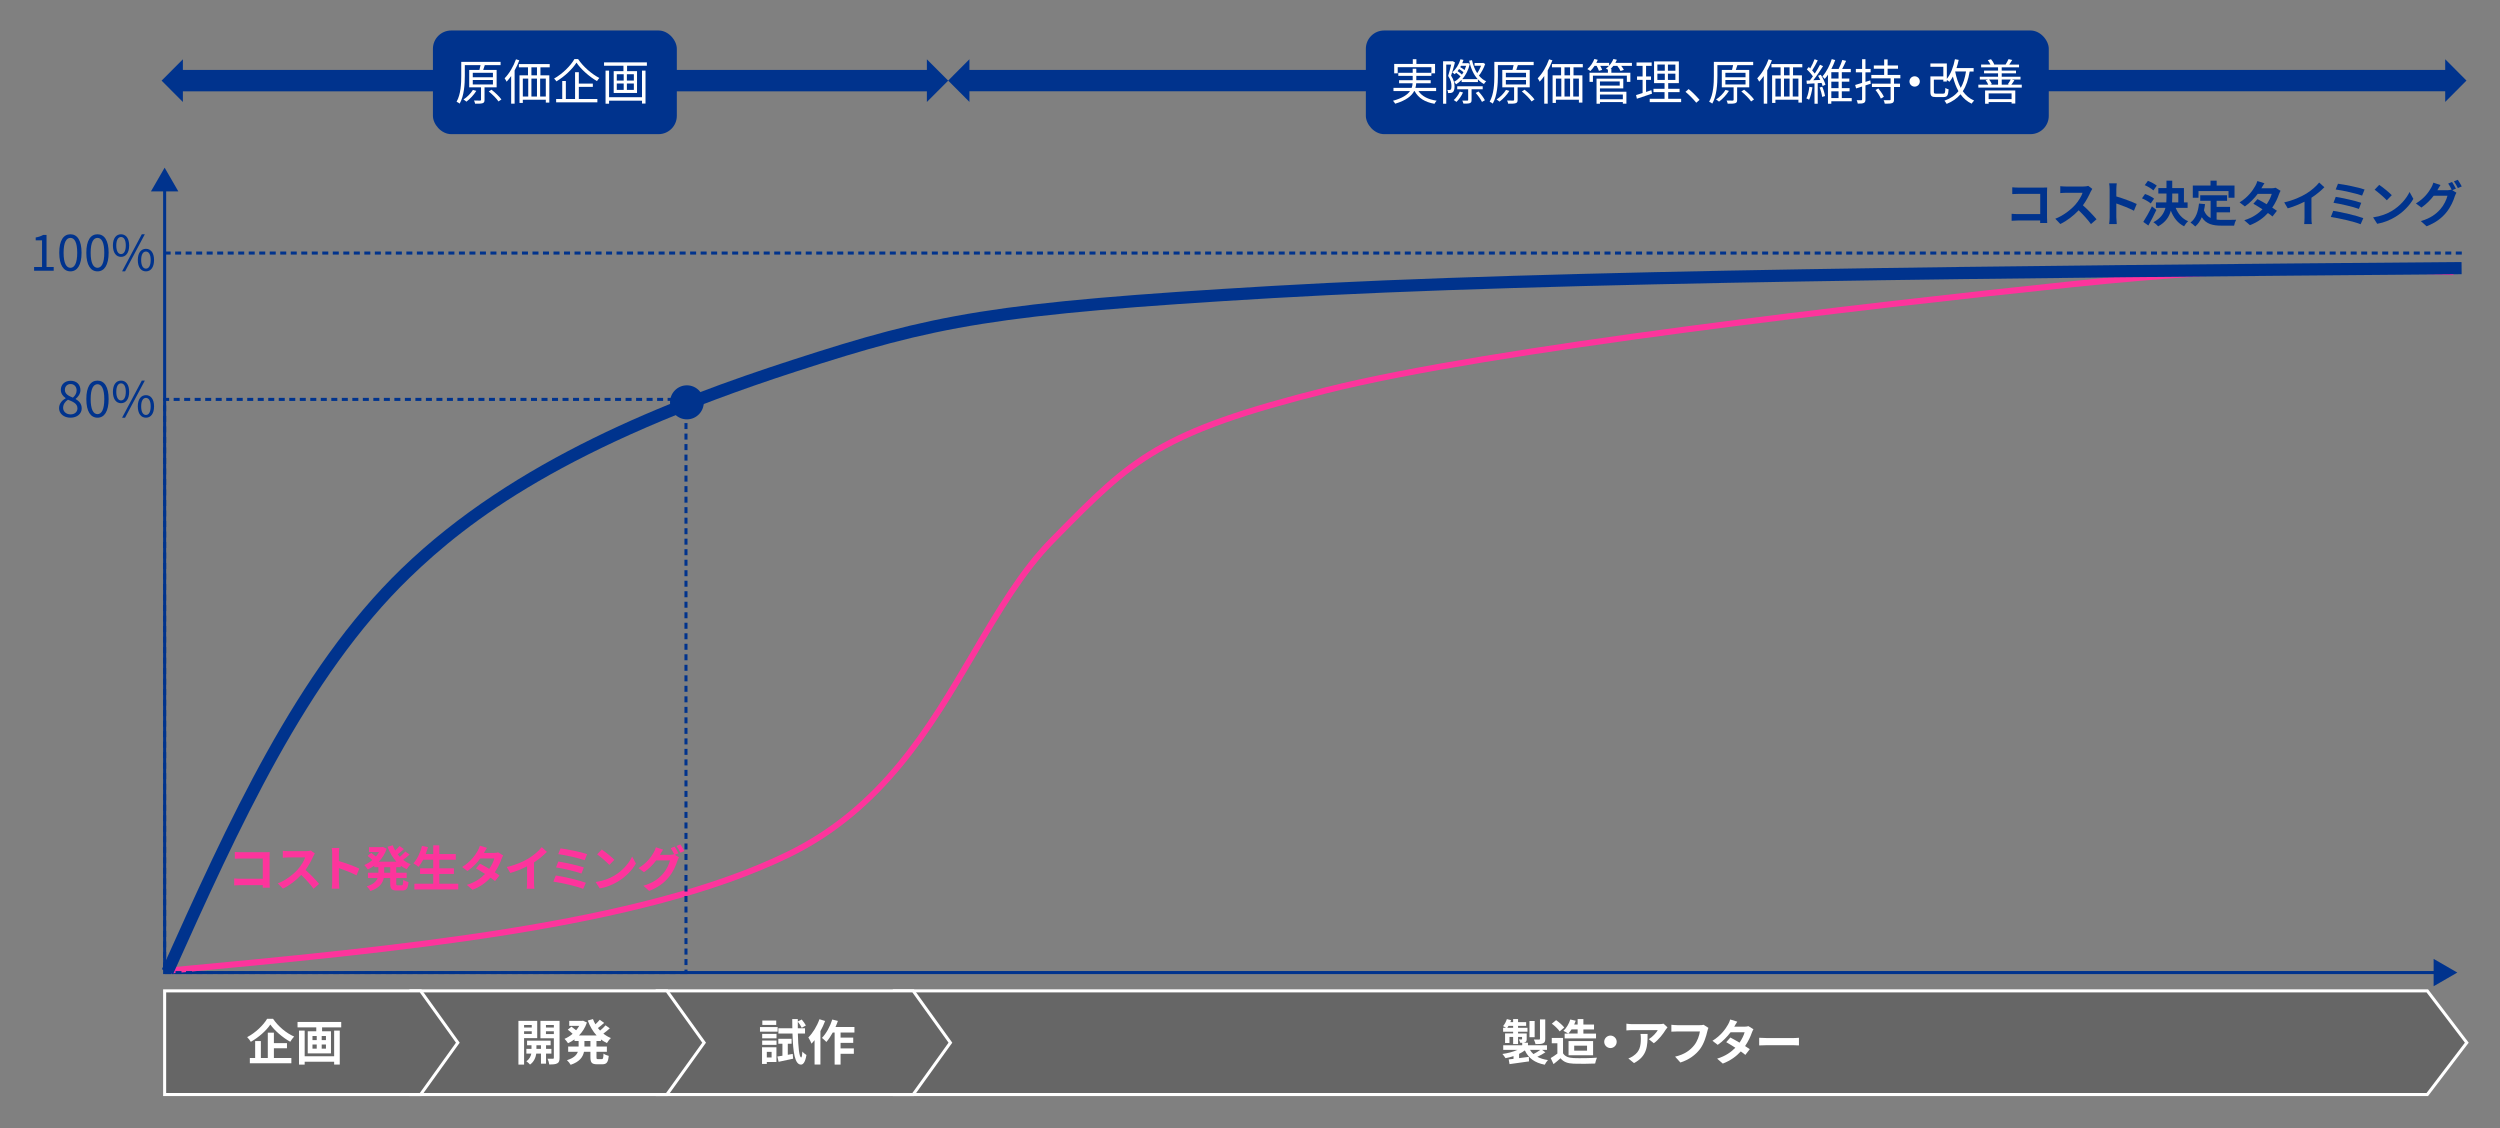 <?xml version="1.0" encoding="UTF-8"?>
<svg id="_レイヤー_1" data-name="レイヤー_1" xmlns="http://www.w3.org/2000/svg" viewBox="0 0 820 370">
  <rect x="0" y="0" width="820" height="370" fill="#808080" stroke="none"/>
  <g>
    <polygon points="799.542 319.5 53.5 319.5 53.5 61.458 54.5 61.458 54.5 318.5 799.542 318.5 799.542 319.5" style="fill: #00338d;"/>
    <polygon points="49.512 62.771 54 55 58.487 62.771 49.512 62.771" style="fill: #00338d;"/>
    <polygon points="798.229 323.488 806 319 798.229 314.513 798.229 323.488" style="fill: #00338d;"/>
  </g>
  <g>
    <g>
      <polygon points="293.343 325 796.156 325 809.107 342 796.156 359 293.343 359 293.343 325" style="fill: #666; fill-rule: evenodd;"/>
      <path d="M796.404,359.5h-503.562v-35h503.562l13.332,17.5-13.332,17.5ZM293.843,358.5h502.065l12.57-16.5-12.57-16.5h-502.065v33Z" style="fill: #fff;"/>
    </g>
    <g>
      <polygon points="215.562 325 299.519 325 311.732 342 299.519 359 215.562 359 215.562 325" style="fill: #666; fill-rule: evenodd;"/>
      <path d="M299.775,359.5h-84.713v-35h84.713l12.573,17.5-12.573,17.5ZM216.062,358.5h83.2l11.854-16.5-11.854-16.5h-83.2v33Z" style="fill: #fff;"/>
    </g>
    <g>
      <polygon points="134.781 325 218.738 325 230.951 342 218.738 359 134.781 359 134.781 325" style="fill: #666; fill-rule: evenodd;"/>
      <path d="M218.994,359.5h-84.713v-35h84.713l12.572,17.5-12.572,17.5ZM135.281,358.5h83.201l11.854-16.5-11.854-16.5h-83.201v33Z" style="fill: #fff;"/>
    </g>
    <g>
      <polygon points="54 325 137.957 325 150.17 342 137.957 359 54 359 54 325" style="fill: #666; fill-rule: evenodd;"/>
      <path d="M138.213,359.5H53.5v-35h84.713l12.572,17.5-12.572,17.5ZM54.5,358.5h83.201l11.854-16.5-11.854-16.5H54.5v33Z" style="fill: #fff;"/>
    </g>
  </g>
  <path d="M219.763,131.969c0-3.084,2.48-5.584,5.54-5.584s5.54,2.5,5.54,5.584-2.48,5.584-5.54,5.584-5.54-2.5-5.54-5.584" style="fill: #00338d; fill-rule: evenodd;"/>
  <path d="M55.015,319.403l-.187-1.991c76.202-7.147,154.999-14.538,203.207-37.988,30.645-14.906,45.845-40.751,60.545-65.745,8.187-13.92,15.919-27.067,25.854-37.146l1.083-1.099c25.454-25.831,34.029-34.533,89.341-48.415,54.416-13.658,176.894-27.682,245.058-34.826,61.679-6.462,93.813-5.181,124.891-3.944l-.07,1.999c-31.016-1.235-63.077-2.512-124.612,3.935-68.112,7.139-190.483,21.149-244.779,34.776-54.769,13.746-63.244,22.347-88.404,47.879l-1.083,1.1c-9.76,9.902-17.432,22.946-25.554,36.756-14.158,24.073-30.206,51.358-61.394,66.529-48.535,23.609-127.516,31.017-203.896,38.18Z" style="fill: #fd349c;"/>
  <path d="M56.747,319.556l-3.648-1.64c21.652-48.173,44.042-97.987,78.569-131.38,37.099-35.88,87.978-55.436,128.158-68.464,46.687-15.138,65.384-18.895,157.431-24.286,91.219-5.343,243.176-6.617,390.13-7.849l.033,4c-146.904,1.231-298.81,2.505-389.929,7.842-91.578,5.364-110.146,9.09-156.431,24.098-75.711,24.549-107.433,48.987-126.61,67.534-33.976,32.859-56.205,82.316-77.702,130.146Z" style="fill: #00338d;"/>
  <polygon points="53 26.449 59.985 19.449 59.985 22.949 304.015 22.949 304.015 19.449 311 26.449 304.015 33.449 304.015 29.95 59.985 29.95 59.985 33.449 53 26.449" style="fill: #00338d; fill-rule: evenodd;"/>
  <polygon points="311 26.43 317.973 19.429 317.973 22.93 802.027 22.93 802.027 19.429 809 26.43 802.027 33.429 802.027 29.929 317.973 29.929 317.973 33.429 311 26.43" style="fill: #00338d; fill-rule: evenodd;"/>
  <rect x="142" y="10" width="80" height="34" rx="6" ry="6" style="fill: #00338d;"/>
  <rect x="448" y="10" width="224" height="34" rx="6" ry="6" style="fill: #00338d;"/>
  <g>
    <path d="M11.18,87.583h2.609v-8.756h-2.081v-.928c1.04-.192,1.792-.464,2.433-.833h1.121v10.517h2.353v1.216h-6.435v-1.216Z" style="fill: #00338d;"/>
    <path d="M19.436,82.893c0-4.082,1.425-6.051,3.666-6.051,2.225,0,3.649,1.985,3.649,6.051,0,4.082-1.424,6.114-3.649,6.114-2.241,0-3.666-2.033-3.666-6.114ZM25.326,82.893c0-3.425-.896-4.866-2.225-4.866-1.344,0-2.241,1.441-2.241,4.866,0,3.457.896,4.946,2.241,4.946,1.329,0,2.225-1.489,2.225-4.946Z" style="fill: #00338d;"/>
    <path d="M28.315,82.893c0-4.082,1.425-6.051,3.666-6.051,2.225,0,3.649,1.985,3.649,6.051,0,4.082-1.424,6.114-3.649,6.114-2.241,0-3.666-2.033-3.666-6.114ZM34.206,82.893c0-3.425-.896-4.866-2.225-4.866-1.344,0-2.241,1.441-2.241,4.866,0,3.457.896,4.946,2.241,4.946,1.329,0,2.225-1.489,2.225-4.946Z" style="fill: #00338d;"/>
    <path d="M37.035,80.524c0-2.353,1.057-3.682,2.657-3.682,1.617,0,2.673,1.329,2.673,3.682,0,2.369-1.057,3.729-2.673,3.729-1.601,0-2.657-1.36-2.657-3.729ZM41.261,80.524c0-1.873-.641-2.785-1.569-2.785-.912,0-1.553.913-1.553,2.785s.641,2.817,1.553,2.817c.928,0,1.569-.945,1.569-2.817ZM46.511,76.842h.992l-6.482,12.165h-.977l6.467-12.165ZM45.199,85.294c0-2.353,1.072-3.682,2.673-3.682,1.601,0,2.657,1.329,2.657,3.682,0,2.369-1.056,3.713-2.657,3.713-1.601,0-2.673-1.344-2.673-3.713ZM49.424,85.294c0-1.873-.64-2.785-1.553-2.785-.928,0-1.568.912-1.568,2.785,0,1.873.64,2.817,1.568,2.817.913,0,1.553-.944,1.553-2.817Z" style="fill: #00338d;"/>
  </g>
  <g>
    <path d="M19.372,133.886c0-1.569,1.088-2.657,2.161-3.233v-.08c-.865-.592-1.585-1.473-1.585-2.705,0-1.792,1.376-2.977,3.217-2.977,2.001,0,3.217,1.28,3.217,3.089,0,1.232-.864,2.289-1.568,2.833v.08c1.024.592,1.985,1.473,1.985,3.073,0,1.712-1.473,3.041-3.682,3.041-2.161,0-3.746-1.312-3.746-3.121ZM25.406,133.934c0-1.568-1.441-2.161-3.105-2.833-.944.608-1.601,1.537-1.601,2.657,0,1.249,1.041,2.161,2.449,2.161,1.344,0,2.257-.816,2.257-1.985ZM25.134,128.06c0-1.152-.736-2.097-2-2.097-1.073,0-1.857.769-1.857,1.905,0,1.409,1.265,2.017,2.641,2.561.8-.704,1.216-1.504,1.216-2.369Z" style="fill: #00338d;"/>
    <path d="M28.315,130.893c0-4.082,1.425-6.051,3.666-6.051,2.225,0,3.649,1.985,3.649,6.051,0,4.082-1.424,6.114-3.649,6.114-2.241,0-3.666-2.033-3.666-6.114ZM34.206,130.893c0-3.425-.896-4.866-2.225-4.866-1.344,0-2.241,1.441-2.241,4.866,0,3.457.896,4.946,2.241,4.946,1.329,0,2.225-1.489,2.225-4.946Z" style="fill: #00338d;"/>
    <path d="M37.035,128.524c0-2.353,1.057-3.682,2.657-3.682,1.617,0,2.673,1.329,2.673,3.682,0,2.369-1.057,3.729-2.673,3.729-1.601,0-2.657-1.36-2.657-3.729ZM41.261,128.524c0-1.873-.641-2.785-1.569-2.785-.912,0-1.553.913-1.553,2.785s.641,2.817,1.553,2.817c.928,0,1.569-.945,1.569-2.817ZM46.511,124.842h.992l-6.482,12.165h-.977l6.467-12.165ZM45.199,133.294c0-2.353,1.072-3.682,2.673-3.682,1.601,0,2.657,1.329,2.657,3.682,0,2.369-1.056,3.713-2.657,3.713-1.601,0-2.673-1.344-2.673-3.713ZM49.424,133.294c0-1.873-.64-2.785-1.553-2.785-.928,0-1.568.912-1.568,2.785,0,1.873.64,2.817,1.568,2.817.913,0,1.553-.944,1.553-2.817Z" style="fill: #00338d;"/>
  </g>
  <path d="M225.5,319.5h-2.47v-1h1.47v-.475h1v1.475ZM221.553,319.5h-1.97v-1h1.97v1ZM218.105,319.5h-1.97v-1h1.97v1ZM214.658,319.5h-1.97v-1h1.97v1ZM211.211,319.5h-1.97v-1h1.97v1ZM207.764,319.5h-1.97v-1h1.97v1ZM204.316,319.5h-1.97v-1h1.97v1ZM200.869,319.5h-1.97v-1h1.97v1ZM197.422,319.5h-1.97v-1h1.97v1ZM193.975,319.5h-1.97v-1h1.97v1ZM190.528,319.5h-1.97v-1h1.97v1ZM187.081,319.5h-1.97v-1h1.97v1ZM183.633,319.5h-1.97v-1h1.97v1ZM180.186,319.5h-1.97v-1h1.97v1ZM176.739,319.5h-1.97v-1h1.97v1ZM173.292,319.5h-1.97v-1h1.97v1ZM169.844,319.5h-1.97v-1h1.97v1ZM166.397,319.5h-1.97v-1h1.97v1ZM162.95,319.5h-1.97v-1h1.97v1ZM159.502,319.5h-1.97v-1h1.97v1ZM156.055,319.5h-1.97v-1h1.97v1ZM152.608,319.5h-1.97v-1h1.97v1ZM149.161,319.5h-1.97v-1h1.97v1ZM145.713,319.5h-1.97v-1h1.97v1ZM142.267,319.5h-1.97v-1h1.97v1ZM138.819,319.5h-1.97v-1h1.97v1ZM135.372,319.5h-1.97v-1h1.97v1ZM131.925,319.5h-1.97v-1h1.97v1ZM128.478,319.5h-1.97v-1h1.97v1ZM125.03,319.5h-1.97v-1h1.97v1ZM121.583,319.5h-1.97v-1h1.97v1ZM118.136,319.5h-1.97v-1h1.97v1ZM114.688,319.5h-1.97v-1h1.97v1ZM111.241,319.5h-1.97v-1h1.97v1ZM107.794,319.5h-1.97v-1h1.97v1ZM104.347,319.5h-1.97v-1h1.97v1ZM100.899,319.5h-1.97v-1h1.97v1ZM97.452,319.5h-1.97v-1h1.97v1ZM94.005,319.5h-1.97v-1h1.97v1ZM90.558,319.5h-1.97v-1h1.97v1ZM87.111,319.5h-1.97v-1h1.97v1ZM83.664,319.5h-1.97v-1h1.97v1ZM80.216,319.5h-1.97v-1h1.97v1ZM76.769,319.5h-1.97v-1h1.97v1ZM73.322,319.5h-1.97v-1h1.97v1ZM69.875,319.5h-1.97v-1h1.97v1ZM66.427,319.5h-1.97v-1h1.97v1ZM62.98,319.5h-1.97v-1h1.97v1ZM59.533,319.5h-1.97v-1h1.97v1ZM56.085,319.5h-1.97v-1h1.97v1ZM54.5,317.638h-1v-1.97h1v1.97ZM225.5,316.547h-1v-1.97h1v1.97ZM54.5,314.191h-1v-1.97h1v1.97ZM225.5,313.1h-1v-1.97h1v1.97ZM54.5,310.744h-1v-1.97h1v1.97ZM225.5,309.653h-1v-1.97h1v1.97ZM54.5,307.296h-1v-1.97h1v1.97ZM225.5,306.206h-1v-1.97h1v1.97ZM54.5,303.849h-1v-1.97h1v1.97ZM225.5,302.758h-1v-1.97h1v1.97ZM54.5,300.402h-1v-1.97h1v1.97ZM225.5,299.312h-1v-1.97h1v1.97ZM54.5,296.955h-1v-1.97h1v1.97ZM225.5,295.864h-1v-1.97h1v1.97ZM54.5,293.508h-1v-1.97h1v1.97ZM225.5,292.417h-1v-1.97h1v1.97ZM54.5,290.061h-1v-1.97h1v1.97ZM225.5,288.97h-1v-1.97h1v1.97ZM54.5,286.613h-1v-1.97h1v1.97ZM225.5,285.522h-1v-1.97h1v1.97ZM54.5,283.166h-1v-1.97h1v1.97ZM225.5,282.075h-1v-1.97h1v1.97ZM54.5,279.719h-1v-1.97h1v1.97ZM225.5,278.628h-1v-1.97h1v1.97ZM54.5,276.271h-1v-1.97h1v1.97ZM225.5,275.181h-1v-1.97h1v1.97ZM54.5,272.824h-1v-1.97h1v1.97ZM225.5,271.733h-1v-1.97h1v1.97ZM54.5,269.377h-1v-1.97h1v1.97ZM225.5,268.286h-1v-1.97h1v1.97ZM54.5,265.93h-1v-1.97h1v1.97ZM225.5,264.839h-1v-1.97h1v1.97ZM54.5,262.482h-1v-1.97h1v1.97ZM225.5,261.392h-1v-1.97h1v1.97ZM54.5,259.035h-1v-1.97h1v1.97ZM225.5,257.944h-1v-1.97h1v1.97ZM54.5,255.588h-1v-1.97h1v1.97ZM225.5,254.497h-1v-1.97h1v1.97ZM54.5,252.141h-1v-1.97h1v1.97ZM225.5,251.05h-1v-1.97h1v1.97ZM54.5,248.693h-1v-1.97h1v1.97ZM225.5,247.603h-1v-1.97h1v1.97ZM54.5,245.246h-1v-1.97h1v1.97ZM225.5,244.156h-1v-1.97h1v1.97ZM54.5,241.799h-1v-1.97h1v1.97ZM225.5,240.708h-1v-1.97h1v1.97ZM54.5,238.352h-1v-1.97h1v1.97ZM225.5,237.261h-1v-1.97h1v1.97ZM54.5,234.905h-1v-1.97h1v1.97ZM225.5,233.814h-1v-1.97h1v1.97ZM54.5,231.458h-1v-1.97h1v1.97ZM225.5,230.367h-1v-1.97h1v1.97ZM54.5,228.01h-1v-1.97h1v1.97ZM225.5,226.919h-1v-1.97h1v1.97ZM54.5,224.563h-1v-1.97h1v1.97ZM225.5,223.472h-1v-1.97h1v1.97ZM54.5,221.116h-1v-1.97h1v1.97ZM225.5,220.025h-1v-1.97h1v1.97ZM54.5,217.668h-1v-1.97h1v1.97ZM225.5,216.578h-1v-1.97h1v1.97ZM54.5,214.221h-1v-1.97h1v1.97ZM225.5,213.13h-1v-1.97h1v1.97ZM54.5,210.774h-1v-1.97h1v1.97ZM225.5,209.683h-1v-1.97h1v1.97ZM54.5,207.327h-1v-1.97h1v1.97ZM225.5,206.236h-1v-1.97h1v1.97ZM54.5,203.879h-1v-1.97h1v1.97ZM225.5,202.789h-1v-1.97h1v1.97ZM54.5,200.432h-1v-1.97h1v1.97ZM225.5,199.341h-1v-1.97h1v1.97ZM54.5,196.985h-1v-1.97h1v1.97ZM225.5,195.894h-1v-1.97h1v1.97ZM54.5,193.538h-1v-1.97h1v1.97ZM225.5,192.447h-1v-1.97h1v1.97ZM54.5,190.091h-1v-1.97h1v1.97ZM225.5,189h-1v-1.97h1v1.97ZM54.5,186.644h-1v-1.97h1v1.97ZM225.5,185.553h-1v-1.97h1v1.97ZM54.5,183.196h-1v-1.97h1v1.97ZM225.5,182.105h-1v-1.97h1v1.97ZM54.5,179.749h-1v-1.97h1v1.97ZM225.5,178.658h-1v-1.97h1v1.97ZM54.5,176.302h-1v-1.97h1v1.97ZM225.5,175.211h-1v-1.97h1v1.97ZM54.5,172.854h-1v-1.97h1v1.97ZM225.5,171.764h-1v-1.97h1v1.97ZM54.5,169.407h-1v-1.97h1v1.97ZM225.5,168.316h-1v-1.97h1v1.97ZM54.5,165.96h-1v-1.97h1v1.97ZM225.5,164.869h-1v-1.97h1v1.97ZM54.5,162.513h-1v-1.97h1v1.97ZM225.5,161.422h-1v-1.97h1v1.97ZM54.5,159.065h-1v-1.97h1v1.97ZM225.5,157.975h-1v-1.97h1v1.97ZM54.5,155.618h-1v-1.97h1v1.97ZM225.5,154.527h-1v-1.97h1v1.97ZM54.5,152.171h-1v-1.97h1v1.97ZM225.5,151.08h-1v-1.97h1v1.97ZM54.5,148.724h-1v-1.97h1v1.97ZM225.5,147.633h-1v-1.97h1v1.97ZM54.5,145.276h-1v-1.97h1v1.97ZM225.5,144.186h-1v-1.97h1v1.97ZM54.5,141.829h-1v-1.97h1v1.97ZM225.5,140.738h-1v-1.97h1v1.97ZM54.5,138.382h-1v-1.97h1v1.97ZM225.5,137.291h-1v-1.97h1v1.97ZM54.5,134.935h-1v-1.97h1v1.97ZM225.5,133.844h-1v-1.97h1v1.97ZM224.397,131.5h-1.97v-1h1.97v1ZM220.95,131.5h-1.97v-1h1.97v1ZM217.502,131.5h-1.97v-1h1.97v1ZM214.055,131.5h-1.97v-1h1.97v1ZM210.608,131.5h-1.97v-1h1.97v1ZM207.161,131.5h-1.97v-1h1.97v1ZM203.713,131.5h-1.97v-1h1.97v1ZM200.266,131.5h-1.97v-1h1.97v1ZM196.819,131.5h-1.97v-1h1.97v1ZM193.372,131.5h-1.97v-1h1.97v1ZM189.924,131.5h-1.97v-1h1.97v1ZM186.477,131.5h-1.97v-1h1.97v1ZM183.03,131.5h-1.97v-1h1.97v1ZM179.583,131.5h-1.97v-1h1.97v1ZM176.135,131.5h-1.97v-1h1.97v1ZM172.688,131.5h-1.97v-1h1.97v1ZM169.241,131.5h-1.97v-1h1.97v1ZM165.794,131.5h-1.97v-1h1.97v1ZM162.347,131.5h-1.97v-1h1.97v1ZM158.899,131.5h-1.97v-1h1.97v1ZM155.452,131.5h-1.97v-1h1.97v1ZM152.005,131.5h-1.97v-1h1.97v1ZM148.558,131.5h-1.97v-1h1.97v1ZM145.11,131.5h-1.97v-1h1.97v1ZM141.663,131.5h-1.97v-1h1.97v1ZM138.216,131.5h-1.97v-1h1.97v1ZM134.769,131.5h-1.97v-1h1.97v1ZM131.321,131.5h-1.97v-1h1.97v1ZM127.874,131.5h-1.97v-1h1.97v1ZM124.427,131.5h-1.97v-1h1.97v1ZM120.979,131.5h-1.97v-1h1.97v1ZM117.533,131.5h-1.97v-1h1.97v1ZM114.085,131.5h-1.97v-1h1.97v1ZM110.638,131.5h-1.97v-1h1.97v1ZM107.191,131.5h-1.97v-1h1.97v1ZM103.744,131.5h-1.97v-1h1.97v1ZM100.296,131.5h-1.97v-1h1.97v1ZM96.849,131.5h-1.97v-1h1.97v1ZM93.402,131.5h-1.97v-1h1.97v1ZM89.955,131.5h-1.97v-1h1.97v1ZM86.507,131.5h-1.97v-1h1.97v1ZM83.06,131.5h-1.97v-1h1.97v1ZM79.613,131.5h-1.97v-1h1.97v1ZM76.166,131.5h-1.97v-1h1.97v1ZM72.718,131.5h-1.97v-1h1.97v1ZM69.271,131.5h-1.97v-1h1.97v1ZM65.824,131.5h-1.97v-1h1.97v1ZM62.377,131.5h-1.97v-1h1.97v1ZM58.93,131.5h-1.97v-1h1.97v1ZM55.482,131.5l-1.982-.012v-.988h1.982v1Z" style="fill: #00338d;"/>
  <path d="M807.465,83.5h-1.97v-1h1.97v1ZM804.018,83.5h-1.97v-1h1.97v1ZM800.57,83.5h-1.97v-1h1.97v1ZM797.123,83.5h-1.97v-1h1.97v1ZM793.676,83.5h-1.97v-1h1.97v1ZM790.229,83.5h-1.97v-1h1.97v1ZM786.781,83.5h-1.97v-1h1.97v1ZM783.334,83.5h-1.97v-1h1.97v1ZM779.888,83.5h-1.971v-1h1.971v1ZM776.44,83.5h-1.97v-1h1.97v1ZM772.993,83.5h-1.97v-1h1.97v1ZM769.546,83.5h-1.97v-1h1.97v1ZM766.099,83.5h-1.97v-1h1.97v1ZM762.651,83.5h-1.97v-1h1.97v1ZM759.204,83.5h-1.97v-1h1.97v1ZM755.757,83.5h-1.97v-1h1.97v1ZM752.31,83.5h-1.97v-1h1.97v1ZM748.862,83.5h-1.97v-1h1.97v1ZM745.415,83.5h-1.97v-1h1.97v1ZM741.968,83.5h-1.97v-1h1.97v1ZM738.521,83.5h-1.97v-1h1.97v1ZM735.074,83.5h-1.97v-1h1.97v1ZM731.626,83.5h-1.97v-1h1.97v1ZM728.179,83.5h-1.97v-1h1.97v1ZM724.732,83.5h-1.97v-1h1.97v1ZM721.285,83.5h-1.97v-1h1.97v1ZM717.837,83.5h-1.97v-1h1.97v1ZM714.391,83.5h-1.97v-1h1.97v1ZM710.943,83.5h-1.97v-1h1.97v1ZM707.496,83.5h-1.97v-1h1.97v1ZM704.049,83.5h-1.97v-1h1.97v1ZM700.602,83.5h-1.97v-1h1.97v1ZM697.154,83.5h-1.97v-1h1.97v1ZM693.707,83.5h-1.97v-1h1.97v1ZM690.26,83.5h-1.97v-1h1.97v1ZM686.812,83.5h-1.97v-1h1.97v1ZM683.366,83.5h-1.97v-1h1.97v1ZM679.918,83.5h-1.97v-1h1.97v1ZM676.471,83.5h-1.97v-1h1.97v1ZM673.024,83.5h-1.97v-1h1.97v1ZM669.577,83.5h-1.97v-1h1.97v1ZM666.129,83.5h-1.97v-1h1.97v1ZM662.682,83.5h-1.97v-1h1.97v1ZM659.235,83.5h-1.97v-1h1.97v1ZM655.788,83.5h-1.97v-1h1.97v1ZM652.341,83.5h-1.97v-1h1.97v1ZM648.894,83.5h-1.97v-1h1.97v1ZM645.446,83.5h-1.97v-1h1.97v1ZM641.999,83.5h-1.97v-1h1.97v1ZM638.552,83.5h-1.97v-1h1.97v1ZM635.104,83.5h-1.97v-1h1.97v1ZM631.657,83.5h-1.97v-1h1.97v1ZM628.21,83.5h-1.97v-1h1.97v1ZM624.763,83.5h-1.97v-1h1.97v1ZM621.316,83.5h-1.97v-1h1.97v1ZM617.869,83.5h-1.97v-1h1.97v1ZM614.421,83.5h-1.97v-1h1.97v1ZM610.974,83.5h-1.97v-1h1.97v1ZM607.527,83.5h-1.97v-1h1.97v1ZM604.08,83.5h-1.97v-1h1.97v1ZM600.633,83.5h-1.97v-1h1.97v1ZM597.186,83.5h-1.97v-1h1.97v1ZM593.738,83.5h-1.97v-1h1.97v1ZM590.291,83.5h-1.97v-1h1.97v1ZM586.844,83.5h-1.97v-1h1.97v1ZM583.396,83.5h-1.97v-1h1.97v1ZM579.949,83.5h-1.97v-1h1.97v1ZM576.502,83.5h-1.97v-1h1.97v1ZM573.055,83.5h-1.97v-1h1.97v1ZM569.608,83.5h-1.97v-1h1.97v1ZM566.161,83.5h-1.97v-1h1.97v1ZM562.713,83.5h-1.97v-1h1.97v1ZM559.266,83.5h-1.97v-1h1.97v1ZM555.819,83.5h-1.97v-1h1.97v1ZM552.372,83.5h-1.97v-1h1.97v1ZM548.924,83.5h-1.97v-1h1.97v1ZM545.477,83.5h-1.97v-1h1.97v1ZM542.03,83.5h-1.97v-1h1.97v1ZM538.583,83.5h-1.97v-1h1.97v1ZM535.136,83.5h-1.97v-1h1.97v1ZM531.688,83.5h-1.97v-1h1.97v1ZM528.241,83.5h-1.97v-1h1.97v1ZM524.794,83.5h-1.97v-1h1.97v1ZM521.347,83.5h-1.97v-1h1.97v1ZM517.899,83.5h-1.97v-1h1.97v1ZM514.452,83.5h-1.97v-1h1.97v1ZM511.005,83.5h-1.97v-1h1.97v1ZM507.558,83.5h-1.97v-1h1.97v1ZM504.11,83.5h-1.97v-1h1.97v1ZM500.663,83.5h-1.97v-1h1.97v1ZM497.216,83.5h-1.97v-1h1.97v1ZM493.769,83.5h-1.97v-1h1.97v1ZM490.321,83.5h-1.97v-1h1.97v1ZM486.874,83.5h-1.97v-1h1.97v1ZM483.427,83.5h-1.97v-1h1.97v1ZM479.98,83.5h-1.97v-1h1.97v1ZM476.532,83.5h-1.97v-1h1.97v1ZM473.085,83.5h-1.97v-1h1.97v1ZM469.638,83.5h-1.97v-1h1.97v1ZM466.191,83.5h-1.97v-1h1.97v1ZM462.744,83.5h-1.97v-1h1.97v1ZM459.296,83.5h-1.97v-1h1.97v1ZM455.849,83.5h-1.97v-1h1.97v1ZM452.402,83.5h-1.97v-1h1.97v1ZM448.955,83.5h-1.97v-1h1.97v1ZM445.507,83.5h-1.97v-1h1.97v1ZM442.06,83.5h-1.97v-1h1.97v1ZM438.613,83.5h-1.97v-1h1.97v1ZM435.166,83.5h-1.97v-1h1.97v1ZM431.718,83.5h-1.97v-1h1.97v1ZM428.271,83.5h-1.97v-1h1.97v1ZM424.824,83.5h-1.97v-1h1.97v1ZM421.377,83.5h-1.97v-1h1.97v1ZM417.93,83.5h-1.97v-1h1.97v1ZM414.482,83.5h-1.97v-1h1.97v1ZM411.035,83.5h-1.97v-1h1.97v1ZM407.588,83.5h-1.97v-1h1.97v1ZM404.141,83.5h-1.97v-1h1.97v1ZM400.693,83.5h-1.97v-1h1.97v1ZM397.246,83.5h-1.97v-1h1.97v1ZM393.799,83.5h-1.97v-1h1.97v1ZM390.352,83.5h-1.97v-1h1.97v1ZM386.904,83.5h-1.97v-1h1.97v1ZM383.457,83.5h-1.97v-1h1.97v1ZM380.01,83.5h-1.97v-1h1.97v1ZM376.562,83.5h-1.97v-1h1.97v1ZM373.115,83.5h-1.97v-1h1.97v1ZM369.668,83.5h-1.97v-1h1.97v1ZM366.221,83.5h-1.97v-1h1.97v1ZM362.774,83.5h-1.97v-1h1.97v1ZM359.327,83.5h-1.97v-1h1.97v1ZM355.879,83.5h-1.97v-1h1.97v1ZM352.432,83.5h-1.97v-1h1.97v1ZM348.985,83.5h-1.97v-1h1.97v1ZM345.538,83.5h-1.97v-1h1.97v1ZM342.09,83.5h-1.97v-1h1.97v1ZM338.643,83.5h-1.97v-1h1.97v1ZM335.196,83.5h-1.97v-1h1.97v1ZM331.749,83.5h-1.97v-1h1.97v1ZM328.301,83.5h-1.97v-1h1.97v1ZM324.854,83.5h-1.97v-1h1.97v1ZM321.407,83.5h-1.97v-1h1.97v1ZM317.959,83.5h-1.97v-1h1.97v1ZM314.513,83.5h-1.97v-1h1.97v1ZM311.065,83.5h-1.97v-1h1.97v1ZM307.618,83.5h-1.97v-1h1.97v1ZM304.171,83.5h-1.97v-1h1.97v1ZM300.724,83.5h-1.97v-1h1.97v1ZM297.276,83.5h-1.97v-1h1.97v1ZM293.829,83.5h-1.97v-1h1.97v1ZM290.382,83.5h-1.97v-1h1.97v1ZM286.935,83.5h-1.97v-1h1.97v1ZM283.487,83.5h-1.97v-1h1.97v1ZM280.04,83.5h-1.97v-1h1.97v1ZM276.593,83.5h-1.97v-1h1.97v1ZM273.146,83.5h-1.97v-1h1.97v1ZM269.698,83.5h-1.97v-1h1.97v1ZM266.251,83.5h-1.97v-1h1.97v1ZM262.804,83.5h-1.97v-1h1.97v1ZM259.356,83.5h-1.97v-1h1.97v1ZM255.91,83.5h-1.97v-1h1.97v1ZM252.462,83.5h-1.97v-1h1.97v1ZM249.015,83.5h-1.97v-1h1.97v1ZM245.568,83.5h-1.97v-1h1.97v1ZM242.121,83.5h-1.97v-1h1.97v1ZM238.673,83.5h-1.97v-1h1.97v1ZM235.226,83.5h-1.97v-1h1.97v1ZM231.779,83.5h-1.97v-1h1.97v1ZM228.332,83.5h-1.97v-1h1.97v1ZM224.884,83.5h-1.97v-1h1.97v1ZM221.437,83.5h-1.97v-1h1.97v1ZM217.99,83.5h-1.97v-1h1.97v1ZM214.542,83.5h-1.97v-1h1.97v1ZM211.095,83.5h-1.97v-1h1.97v1ZM207.648,83.5h-1.97v-1h1.97v1ZM204.201,83.5h-1.97v-1h1.97v1ZM200.754,83.5h-1.97v-1h1.97v1ZM197.307,83.5h-1.97v-1h1.97v1ZM193.859,83.5h-1.97v-1h1.97v1ZM190.412,83.5h-1.97v-1h1.97v1ZM186.965,83.5h-1.97v-1h1.97v1ZM183.518,83.5h-1.97v-1h1.97v1ZM180.07,83.5h-1.97v-1h1.97v1ZM176.623,83.5h-1.97v-1h1.97v1ZM173.176,83.5h-1.97v-1h1.97v1ZM169.729,83.5h-1.97v-1h1.97v1ZM166.281,83.5h-1.97v-1h1.97v1ZM162.834,83.5h-1.97v-1h1.97v1ZM159.387,83.5h-1.97v-1h1.97v1ZM155.939,83.5h-1.97v-1h1.97v1ZM152.492,83.5h-1.97v-1h1.97v1ZM149.045,83.5h-1.97v-1h1.97v1ZM145.598,83.5h-1.97v-1h1.97v1ZM142.151,83.5h-1.97v-1h1.97v1ZM138.704,83.5h-1.97v-1h1.97v1ZM135.256,83.5h-1.97v-1h1.97v1ZM131.809,83.5h-1.97v-1h1.97v1ZM128.362,83.5h-1.97v-1h1.97v1ZM124.915,83.5h-1.97v-1h1.97v1ZM121.467,83.5h-1.97v-1h1.97v1ZM118.02,83.5h-1.97v-1h1.97v1ZM114.573,83.5h-1.97v-1h1.97v1ZM111.125,83.5h-1.97v-1h1.97v1ZM107.678,83.5h-1.97v-1h1.97v1ZM104.231,83.5h-1.97v-1h1.97v1ZM100.784,83.5h-1.97v-1h1.97v1ZM97.336,83.5h-1.97v-1h1.97v1ZM93.89,83.5h-1.97v-1h1.97v1ZM90.442,83.5h-1.97v-1h1.97v1ZM86.995,83.5h-1.97v-1h1.97v1ZM83.548,83.5h-1.97v-1h1.97v1ZM80.101,83.5h-1.97v-1h1.97v1ZM76.653,83.5h-1.97v-1h1.97v1ZM73.206,83.5h-1.97v-1h1.97v1ZM69.759,83.5h-1.97v-1h1.97v1ZM66.312,83.5h-1.97v-1h1.97v1ZM62.864,83.5h-1.97v-1h1.97v1ZM59.417,83.5h-1.97v-1h1.97v1ZM55.97,83.5h-1.97v-1h1.97v1Z" style="fill: #00338d;"/>
  <g>
    <path d="M158.927,28.654v4.082c0,.624-.128.944-.608,1.104-.48.176-1.249.176-2.481.176-.048-.304-.224-.736-.368-1.04.928.032,1.761.032,2.0.016.24,0,.304-.08.304-.272v-4.065h-3.874v-5.714h3.345c.144-.496.288-1.088.368-1.569h-5.154v3.521c0,2.641-.208,6.482-1.681,9.092-.224-.192-.72-.496-1.024-.608,1.408-2.497,1.537-5.986,1.537-8.5v-4.578h12.901v1.072h-5.186c-.16.528-.336,1.088-.512,1.569h4.402v5.714h-3.97ZM156.238,29.806c-.833,1.345-2.097,2.673-3.25,3.538-.208-.208-.704-.544-.976-.705,1.185-.768,2.369-1.953,3.105-3.153l1.121.32ZM155.069,25.34h6.611v-1.457h-6.611v1.457ZM155.069,27.709h6.611v-1.473h-6.611v1.473ZM161.216,29.422c1.185.928,2.593,2.257,3.25,3.201l-.96.656c-.608-.944-2.001-2.321-3.201-3.281l.912-.576Z" style="fill: #fff;"/>
    <path d="M170.333,19.786c-.432,1.121-.944,2.257-1.537,3.313v10.9h-1.136v-9.06c-.48.688-.977,1.312-1.489,1.857-.112-.256-.464-.848-.656-1.121,1.489-1.504,2.881-3.841,3.729-6.227l1.088.336ZM177.264,22.091v2.609h2.914v8.963h-1.153v-.944h-7.539v1.041h-1.088v-9.06h2.785v-2.609h-2.993v-1.072h10.116v1.072h-3.042ZM171.485,31.663h1.777v-5.891h-1.777v5.891ZM176.127,22.091h-1.825v2.609h1.825v-2.609ZM174.303,25.772v5.891h1.825v-5.891h-1.825ZM179.024,25.772h-1.856v5.891h1.856v-5.891Z" style="fill: #fff;"/>
    <path d="M189.614,19.37c1.665,2.497,4.466,4.93,6.979,6.21-.272.288-.576.688-.784,1.024-2.497-1.441-5.282-3.89-6.723-6.066-1.28,2.064-3.874,4.545-6.594,6.162-.144-.272-.48-.688-.752-.928,2.785-1.569,5.442-4.209,6.675-6.402h1.2ZM189.854,32.463h6.083v1.104h-13.525v-1.104h2v-5.891h1.185v5.891h3.025v-8.772h1.232v3.729h4.594v1.073h-4.594v3.97Z" style="fill: #fff;"/>
    <path d="M212.177,20.458v1.104h-6.499v1.776h3.266v7.155h-7.651v-7.155h3.202v-1.776h-6.371v-1.104h14.054ZM210.576,23.164h1.153v10.804h-1.153v-.944h-10.804v.992h-1.152v-10.852h1.152v8.723h10.804v-8.723ZM202.301,26.429h2.273v-2.081h-2.273v2.081ZM202.301,29.486h2.273v-2.097h-2.273v2.097ZM207.903,24.348h-2.289v2.081h2.289v-2.081ZM207.903,27.389h-2.289v2.097h2.289v-2.097Z" style="fill: #fff;"/>
  </g>
  <g>
    <path d="M465.252,29.87c1.136,1.713,3.185,2.753,5.97,3.153-.256.24-.56.72-.72,1.024-3.122-.544-5.298-1.889-6.515-4.178h-.144c-.833,1.584-2.577,3.057-6.227,4.146-.128-.256-.464-.704-.72-.96,3.121-.865,4.754-1.985,5.586-3.186h-5.426v-1.057h5.97c.192-.496.272-1.008.304-1.504h-4.434v-.992h4.466v-1.425h-4.722v-1.008h4.722v-1.329h1.185v1.329h4.946v-1.841h-11.044v2.001h-1.153v-3.073h6.099v-1.553h1.185v1.553h6.114v3.073h-1.2v.848h-4.946v1.425h4.722v.992h-4.754c-.032.496-.112,1.008-.256,1.504h6.787v1.057h-5.794Z" style="fill: #fff;"/>
    <path d="M477.234,20.474c-.368,1.345-.832,3.025-1.28,4.338.912,1.345,1.121,2.545,1.136,3.554,0,.848-.176,1.552-.544,1.84-.176.16-.432.256-.72.288-.224.032-.544.032-.849.032,0-.304-.08-.72-.24-1.024.272.032.512.032.704.016.16,0,.288-.048.384-.144.192-.16.256-.64.256-1.121,0-.896-.176-2.033-1.088-3.345.368-1.152.736-2.641.993-3.729h-1.617v12.837h-1.041v-13.925h3.025l.144-.032.736.416ZM487.142,20.986c-.464,1.361-1.232,2.817-2.049,3.81.672.8,1.457,1.441,2.369,1.873-.224.192-.561.592-.72.896-.752-.4-1.409-.913-1.985-1.537v.896h-5.346v-.736c-.561.592-1.185,1.088-1.825,1.473-.144-.24-.417-.624-.656-.816.768-.4,1.488-1.008,2.129-1.776-.368-.353-.929-.833-1.441-1.201-.16.176-.32.336-.48.48-.176-.16-.576-.48-.8-.624,1.216-1.008,2.177-2.577,2.705-4.29l.976.224c-.112.368-.256.72-.4,1.072h1.633l.192-.048.656.256c-.464,2.065-1.36,3.746-2.465,5.01h5.042c-1.361-1.505-2.273-3.57-2.801-6.035l.928-.176c.368,1.601.929,3.057,1.713,4.257.496-.688.96-1.601,1.28-2.433h-2.145v-.896h2.609l.192-.064.688.384ZM479.859,30.334c-.497,1.168-1.345,2.321-2.129,3.089-.208-.176-.641-.464-.896-.608.8-.705,1.537-1.729,1.985-2.769l1.041.288ZM482.676,29.278v3.505c0,.576-.112.864-.56,1.041-.417.16-1.073.176-2.113.16-.064-.288-.24-.72-.384-.993.768.016,1.473.016,1.665.016.208-.016.272-.064.272-.24v-3.489h-3.585v-.977h8.355v.977h-3.649ZM479.523,24.476c.176-.256.336-.528.496-.8-.368-.32-.928-.72-1.44-1.041-.16.24-.336.464-.496.688.512.353,1.072.785,1.44,1.153ZM479.203,21.579c-.08.144-.16.304-.24.448.496.272,1.041.64,1.424.944.192-.448.368-.912.512-1.393h-1.696ZM484.933,29.998c.833.864,1.729,2.081,2.113,2.881l-.96.544c-.352-.8-1.248-2.033-2.049-2.929l.896-.496Z" style="fill: #fff;"/>
    <path d="M497.78,28.654v4.082c0,.624-.128.944-.608,1.104-.48.176-1.249.176-2.481.176-.048-.304-.224-.736-.368-1.04.928.032,1.761.032,2.0.016.24,0,.304-.08.304-.272v-4.065h-3.874v-5.714h3.345c.144-.496.288-1.088.368-1.569h-5.154v3.521c0,2.641-.208,6.482-1.681,9.092-.224-.192-.72-.496-1.024-.608,1.408-2.497,1.537-5.986,1.537-8.5v-4.578h12.901v1.072h-5.186c-.16.528-.336,1.088-.512,1.569h4.402v5.714h-3.97ZM495.091,29.806c-.833,1.345-2.097,2.673-3.25,3.538-.208-.208-.704-.544-.976-.705,1.185-.768,2.369-1.953,3.105-3.153l1.121.32ZM493.922,25.34h6.611v-1.457h-6.611v1.457ZM493.922,27.709h6.611v-1.473h-6.611v1.473ZM500.069,29.422c1.185.928,2.593,2.257,3.25,3.201l-.96.656c-.608-.944-2.001-2.321-3.201-3.281l.912-.576Z" style="fill: #fff;"/>
    <path d="M509.186,19.786c-.432,1.121-.944,2.257-1.537,3.313v10.9h-1.136v-9.06c-.48.688-.977,1.312-1.489,1.857-.112-.256-.464-.848-.656-1.121,1.489-1.504,2.881-3.841,3.729-6.227l1.088.336ZM516.117,22.091v2.609h2.914v8.963h-1.153v-.944h-7.539v1.041h-1.088v-9.06h2.785v-2.609h-2.993v-1.072h10.116v1.072h-3.042ZM510.338,31.663h1.777v-5.891h-1.777v5.891ZM514.98,22.091h-1.825v2.609h1.825v-2.609ZM513.156,25.772v5.891h1.825v-5.891h-1.825ZM517.877,25.772h-1.856v5.891h1.856v-5.891Z" style="fill: #fff;"/>
    <path d="M535.27,21.611h-3.505c.352.448.688.944.864,1.312l-1.088.368c-.176-.464-.624-1.121-1.072-1.681h-1.281c-.288.368-.592.704-.896,1.008h.24v1.249h6.227v2.993h-1.152v-2.049h-11.125v2.049h-1.121v-2.993h6.035v-1.008c-.224-.144-.48-.288-.656-.368.352-.256.688-.544.992-.88h-2.849c.272.464.512.96.625,1.312l-1.057.32c-.128-.432-.448-1.073-.752-1.633h-.688c-.432.656-.913,1.232-1.376,1.697-.224-.176-.688-.496-.977-.641.96-.832,1.825-2.081,2.305-3.329l1.104.288c-.128.336-.288.672-.464.992h4.193v.929c.592-.656,1.089-1.409,1.409-2.209l1.137.272c-.144.336-.304.688-.497,1.008h5.426v.993ZM524.786,30.078h8.675v3.922h-1.168v-.512h-7.507v.544h-1.121v-8.227h8.771v3.185h-7.651v1.088ZM524.786,26.717v1.361h6.482v-1.361h-6.482ZM524.786,31.007v1.552h7.507v-1.552h-7.507Z" style="fill: #fff;"/>
    <path d="M541.858,30.718c-1.713.577-3.538,1.201-4.962,1.665l-.272-1.201c.592-.176,1.329-.4,2.145-.672v-4.306h-1.825v-1.121h1.825v-3.473h-1.985v-1.121h4.962v1.121h-1.84v3.473h1.617v1.121h-1.617v3.954l1.745-.576.208,1.136ZM551.414,32.415v1.088h-10.308v-1.088h4.866v-2.193h-3.634v-1.088h3.634v-1.873h-3.441v-7.123h8.131v7.123h-3.49v1.873h3.729v1.088h-3.729v2.193h4.242ZM543.619,23.195h2.433v-2.017h-2.433v2.017ZM543.619,26.221h2.433v-2.049h-2.433v2.049ZM549.525,21.179h-2.449v2.017h2.449v-2.017ZM549.525,24.172h-2.449v2.049h2.449v-2.049Z" style="fill: #fff;"/>
    <path d="M556.37,33.696c-1.024-1.281-2.401-2.641-3.537-3.569l1.04-.913c1.153.928,2.593,2.385,3.585,3.553l-1.088.929Z" style="fill: #fff;"/>
    <path d="M569.78,28.654v4.082c0,.624-.128.944-.608,1.104-.48.176-1.249.176-2.481.176-.048-.304-.224-.736-.368-1.04.928.032,1.761.032,2.0.016.24,0,.304-.08.304-.272v-4.065h-3.874v-5.714h3.345c.144-.496.288-1.088.368-1.569h-5.154v3.521c0,2.641-.208,6.482-1.681,9.092-.224-.192-.72-.496-1.024-.608,1.408-2.497,1.537-5.986,1.537-8.5v-4.578h12.901v1.072h-5.186c-.16.528-.336,1.088-.512,1.569h4.402v5.714h-3.97ZM567.091,29.806c-.833,1.345-2.097,2.673-3.25,3.538-.208-.208-.704-.544-.976-.705,1.185-.768,2.369-1.953,3.105-3.153l1.121.32ZM565.922,25.34h6.611v-1.457h-6.611v1.457ZM565.922,27.709h6.611v-1.473h-6.611v1.473ZM572.069,29.422c1.185.928,2.593,2.257,3.25,3.201l-.96.656c-.608-.944-2.001-2.321-3.201-3.281l.912-.576Z" style="fill: #fff;"/>
    <path d="M581.186,19.786c-.432,1.121-.944,2.257-1.537,3.313v10.9h-1.136v-9.06c-.48.688-.977,1.312-1.489,1.857-.112-.256-.464-.848-.656-1.121,1.489-1.504,2.881-3.841,3.729-6.227l1.088.336ZM588.117,22.091v2.609h2.914v8.963h-1.153v-.944h-7.539v1.041h-1.088v-9.06h2.785v-2.609h-2.993v-1.072h10.116v1.072h-3.042ZM582.338,31.663h1.777v-5.891h-1.777v5.891ZM586.98,22.091h-1.825v2.609h1.825v-2.609ZM585.156,25.772v5.891h1.825v-5.891h-1.825ZM589.877,25.772h-1.856v5.891h1.856v-5.891Z" style="fill: #fff;"/>
    <path d="M594.481,28.654c-.224,1.504-.592,3.041-1.104,4.065-.176-.144-.656-.352-.88-.432.496-.977.8-2.417.977-3.81l1.008.176ZM597.218,24.508c.656,1.024,1.296,2.401,1.537,3.281l-.944.433c-.064-.304-.176-.656-.336-1.024l-1.265.08v6.739h-1.056v-6.674l-2.513.16-.112-1.072,1.104-.048c.32-.4.656-.849.992-1.329-.464-.72-1.265-1.633-1.985-2.321l.641-.752c.16.144.32.288.48.448.528-.913,1.088-2.129,1.424-3.009l1.041.384c-.544,1.104-1.232,2.401-1.841,3.297.336.352.625.704.865,1.024.656-.993,1.264-2.033,1.712-2.897l1.008.464c-.912,1.457-2.129,3.265-3.217,4.626l2.305-.112c-.224-.464-.464-.928-.72-1.344l.88-.353ZM597.698,28.445c.432.96.8,2.225.913,3.058l-.944.288c-.096-.849-.433-2.113-.849-3.089l.88-.256ZM607.366,33.215h-6.691v.816h-1.104v-9.524c-.336.497-.688.96-1.057,1.377-.192-.224-.544-.625-.769-.816,1.345-1.473,2.513-3.81,3.073-5.683l1.137.32c-.336.944-.769,1.937-1.265,2.913h2.385c.448-.88.944-2.097,1.216-2.961l1.232.304c-.4.88-.864,1.857-1.296,2.657h2.833v1.057h-2.945v2.081h2.465v1.041h-2.465v2.113h2.545v1.041h-2.545v2.209h3.25v1.056ZM603.044,23.676h-2.369v2.081h2.369v-2.081ZM603.044,26.797h-2.369v2.113h2.369v-2.113ZM600.675,32.159h2.369v-2.209h-2.369v2.209Z" style="fill: #fff;"/>
    <path d="M613.618,27.453l-1.745.56v4.578c0,.656-.144.976-.544,1.168-.368.192-.977.24-1.985.224-.048-.304-.192-.784-.353-1.121.688.032,1.313.032,1.489.016.208,0,.288-.064.288-.288v-4.21c-.704.24-1.376.448-1.969.625l-.304-1.137c.625-.176,1.409-.416,2.273-.688v-3.458h-2.049v-1.104h2.049v-3.201h1.104v3.201h1.697v1.104h-1.697v3.137l1.584-.496.16,1.088ZM621.237,25.692v1.761h1.969v1.088h-1.969v4.034c0,.736-.144,1.057-.608,1.232-.48.192-1.249.208-2.433.208-.048-.352-.208-.816-.368-1.152.896.032,1.745.032,1.985.016.224-.016.304-.08.304-.304v-4.034h-6.13v-1.088h6.13v-1.761h-6.322v-1.104h4.209v-2.033h-3.393v-1.088h3.393v-1.985h1.137v1.985h3.409v1.088h-3.409v2.033h4.178v1.104h-2.081ZM616.083,28.99c.704.833,1.488,1.985,1.825,2.753l-.993.592c-.304-.768-1.056-1.969-1.745-2.801l.913-.544Z" style="fill: #fff;"/>
    <path d="M628.003,25.02c.944,0,1.696.752,1.696,1.697s-.752,1.697-1.696,1.697-1.697-.752-1.697-1.697.752-1.697,1.697-1.697Z" style="fill: #fff;"/>
    <path d="M646.054,23.452c-.448,2.657-1.152,4.77-2.257,6.466.96,1.361,2.193,2.417,3.729,3.073-.256.224-.64.688-.833,1.009-1.504-.705-2.689-1.745-3.649-3.073-1.136,1.344-2.609,2.369-4.546,3.153-.128-.272-.496-.801-.72-1.057,2.017-.72,3.505-1.745,4.594-3.121-.784-1.377-1.376-2.993-1.825-4.786-.352.64-.72,1.216-1.12,1.713-.192-.144-.577-.417-.865-.608v.528h-1.152v-.608h-3.105v3.986c0,.512.128.592.784.592h2.257c.592,0,.688-.256.736-1.873.24.192.736.384,1.072.464-.144,2.017-.48,2.529-1.712,2.529h-2.465c-1.408,0-1.809-.336-1.809-1.697v-5.09h4.242v-3.137h-4.242v-1.104h5.394v5.058c1.281-1.569,2.177-3.938,2.657-6.451l1.232.224c-.192.928-.432,1.825-.72,2.673h5.618v1.137h-1.296ZM641.3,23.483c.384,1.985.977,3.793,1.825,5.33.833-1.44,1.376-3.217,1.729-5.362h-3.537l-.016.032Z" style="fill: #fff;"/>
    <path d="M663.142,27.773v.96h-14.246v-.96h3.249c-.192-.448-.512-1.041-.848-1.457l.88-.24h-2.801v-.913h5.986v-1.104h-4.594v-.896h4.594v-1.073h-5.554v-.912h3.073c-.208-.448-.544-1.008-.88-1.44l1.057-.32c.432.512.88,1.216,1.056,1.697l-.176.064h3.89c.32-.512.752-1.281.976-1.793l1.217.288c-.32.544-.672,1.089-.977,1.505h3.201v.912h-5.682v1.073h4.69v.896h-4.69v1.104h6.163v.913h-2.978l.977.224c-.336.56-.688,1.088-1.008,1.473h3.425ZM651.105,29.678h9.908v4.29h-1.216v-.496h-7.523v.544h-1.168v-4.337ZM652.274,30.639v1.873h7.523v-1.873h-7.523ZM652.402,26.077c.4.48.768,1.088.928,1.521l-.56.176h2.593v-1.697h-2.961ZM656.563,26.077v1.697h2.561l-.56-.128c.304-.432.736-1.088.96-1.568h-2.961Z" style="fill: #fff;"/>
  </g>
  <g>
    <path d="M669.164,73.151c.016-.256.016-.528.016-.832h-7.299c-.624,0-1.537.048-2.065.096v-2.289c.561.048,1.281.096,2.001.096h7.379v-6.626h-7.187c-.672,0-1.537.032-1.985.064v-2.225c.592.064,1.424.096,1.985.096h8.051c.464,0,1.137-.016,1.409-.032-.016.368-.048,1.009-.048,1.473v8.292c0,.56.032,1.409.064,1.889h-2.321Z" style="fill: #00338d;"/>
    <path d="M686.269,61.947c-.128.176-.417.672-.561.993-.544,1.249-1.44,2.961-2.513,4.402,1.584,1.376,3.521,3.425,4.466,4.578l-1.825,1.584c-1.04-1.44-2.529-3.073-4.033-4.53-1.697,1.793-3.826,3.458-6.019,4.498l-1.649-1.729c2.577-.976,5.058-2.913,6.563-4.594,1.056-1.2,2.033-2.785,2.385-3.921h-5.426c-.672,0-1.553.096-1.889.112v-2.273c.432.064,1.409.112,1.889.112h5.634c.705,0,1.345-.096,1.665-.208l1.313.976Z" style="fill: #00338d;"/>
    <path d="M699.933,69.118c-1.648-.864-4.049-1.792-5.778-2.385v4.53c0,.464.08,1.584.144,2.225h-2.497c.096-.625.16-1.585.16-2.225v-9.188c0-.577-.048-1.377-.16-1.937h2.497c-.064.56-.144,1.265-.144,1.937v2.353c2.145.625,5.218,1.761,6.691,2.481l-.913,2.208Z" style="fill: #00338d;"/>
    <path d="M705.449,66.733c-.608-.544-1.873-1.249-2.881-1.681l1.008-1.425c.993.353,2.321.977,2.961,1.521l-1.088,1.584ZM707.29,68.862c-.8,1.697-1.729,3.537-2.625,5.106l-1.665-1.185c.8-1.216,1.937-3.233,2.833-5.106l1.457,1.185ZM706.313,62.459c-.576-.56-1.825-1.296-2.833-1.729l1.041-1.425c.976.384,2.257,1.057,2.897,1.585l-1.104,1.568ZM713.628,68.173c.769,1.969,2.129,3.585,4.082,4.386-.448.384-1.04,1.137-1.329,1.665-2.081-1.024-3.441-2.801-4.354-5.122-.528,1.969-1.697,3.793-4.146,5.138-.336-.4-1.073-1.056-1.585-1.344,2.433-1.281,3.505-2.929,3.97-4.722h-3.121v-1.792h3.409c.032-.528.048-1.057.048-1.585v-1.312h-2.673v-1.792h2.673v-2.433h1.889v2.433h3.841v4.69h1.201v1.792h-3.906ZM712.492,64.812c0,.528-.016,1.041-.048,1.569h2.033v-2.897h-1.984v1.329Z" style="fill: #00338d;"/>
    <path d="M727.051,72.031c.576.064,1.185.096,1.825.096.865,0,3.505,0,4.578-.048-.272.464-.576,1.376-.672,1.937h-4.001c-2.961,0-5.154-.48-6.595-2.769-.528,1.232-1.232,2.257-2.145,3.042-.32-.336-1.121-1.009-1.568-1.297,1.729-1.28,2.513-3.489,2.801-6.227l1.985.192c-.096.72-.208,1.393-.352,2.033.48,1.281,1.232,2.049,2.177,2.513v-5.65h-3.409v-1.809h8.803v1.809h-3.425v2.001h4.402v1.792h-4.402v2.385ZM721.112,64.86h-1.873v-4.002h5.811v-1.601h2.017v1.601h5.858v4.002h-1.969v-2.193h-9.844v2.193Z" style="fill: #00338d;"/>
    <path d="M748.029,62.587c-.176.304-.384.736-.528,1.136-.417,1.232-1.153,2.849-2.209,4.386.592.368,1.136.736,1.537,1.024l-1.457,1.873c-.384-.336-.896-.721-1.489-1.137-1.425,1.553-3.313,2.993-5.906,3.986l-1.857-1.617c2.833-.865,4.642-2.225,5.97-3.585-1.088-.705-2.177-1.361-2.993-1.825l1.361-1.521c.848.432,1.937,1.041,3.009,1.681.784-1.136,1.424-2.449,1.665-3.409h-4.594c-1.121,1.489-2.609,3.025-4.226,4.13l-1.729-1.329c2.817-1.729,4.306-3.922,5.106-5.314.24-.384.576-1.12.72-1.681l2.321.72c-.384.561-.8,1.297-.993,1.633l-.016.016h3.281c.496,0,1.04-.064,1.393-.176l1.632,1.009Z" style="fill: #00338d;"/>
    <path d="M758.155,71.407c0,.704.032,1.697.144,2.097h-2.529c.064-.384.112-1.393.112-2.097v-5.25c-1.648.832-3.649,1.665-5.506,2.177l-1.153-1.953c2.801-.608,5.49-1.793,7.283-2.897,1.617-1.008,3.281-2.433,4.178-3.617l1.712,1.553c-1.216,1.216-2.657,2.417-4.242,3.441v6.546Z" style="fill: #00338d;"/>
    <path d="M775.165,71.551l-.88,2.001c-2.161-.896-7.219-2.001-9.78-2.385l.8-2.017c2.737.416,7.667,1.568,9.86,2.401ZM774.492,66.525l-.783,2c-1.842-.704-5.939-1.632-8.324-2.017l.736-1.937c2.289.384,6.355,1.249,8.371,1.953ZM775.581,62.155l-.815,2.001c-1.857-.688-6.403-1.712-8.66-2.001l.752-1.889c2.097.256,6.707,1.185,8.723,1.889Z" style="fill: #00338d;"/>
    <path d="M784.507,69.198c2.722-1.617,4.817-4.065,5.826-6.227l1.249,2.257c-1.217,2.161-3.346,4.37-5.923,5.923-1.616.976-3.682,1.873-5.938,2.257l-1.344-2.113c2.496-.353,4.577-1.168,6.13-2.097ZM784.507,64.012l-1.633,1.681c-.832-.896-2.833-2.641-4.001-3.458l1.504-1.601c1.121.752,3.201,2.417,4.13,3.377Z" style="fill: #00338d;"/>
    <path d="M804.35,62.379l1.359.833c-.176.304-.4.752-.527,1.136-.433,1.441-1.346,3.57-2.802,5.346-1.521,1.873-3.441,3.33-6.45,4.53l-1.889-1.697c3.266-.977,5.041-2.369,6.45-3.97,1.089-1.232,2.017-3.169,2.272-4.354h-4.514c-1.057,1.393-2.449,2.801-4.033,3.874l-1.793-1.345c2.817-1.697,4.21-3.762,4.994-5.138.256-.4.576-1.136.721-1.681l2.353.769c-.384.56-.8,1.28-.992,1.632l-.048.08h3.217c.496,0,1.041-.08,1.393-.192l.112.064c-.32-.64-.769-1.489-1.169-2.065l1.266-.512c.399.576.959,1.601,1.264,2.193l-1.184.496ZM806.158,58.97c.416.592,1.008,1.617,1.296,2.177l-1.28.544c-.32-.672-.832-1.601-1.281-2.209l1.266-.512Z" style="fill: #00338d;"/>
  </g>
  <g>
    <path d="M86.164,291.151c.016-.256.016-.528.016-.832h-7.299c-.624,0-1.537.048-2.065.096v-2.289c.561.048,1.281.096,2.001.096h7.379v-6.626h-7.187c-.672,0-1.537.032-1.985.064v-2.225c.592.064,1.424.096,1.985.096h8.051c.464,0,1.137-.016,1.409-.032-.016.368-.048,1.009-.048,1.473v8.292c0,.56.032,1.409.064,1.889h-2.321Z" style="fill: #fd349c;"/>
    <path d="M103.269,279.947c-.128.176-.417.672-.561.993-.544,1.249-1.44,2.961-2.513,4.402,1.584,1.376,3.521,3.425,4.466,4.578l-1.825,1.584c-1.04-1.44-2.529-3.073-4.033-4.53-1.697,1.793-3.826,3.458-6.019,4.498l-1.649-1.729c2.577-.976,5.058-2.913,6.563-4.594,1.056-1.2,2.033-2.785,2.385-3.921h-5.426c-.672,0-1.553.096-1.889.112v-2.273c.432.064,1.409.112,1.889.112h5.634c.705,0,1.345-.096,1.665-.208l1.313.976Z" style="fill: #fd349c;"/>
    <path d="M116.933,287.118c-1.648-.864-4.049-1.792-5.778-2.385v4.53c0,.464.08,1.584.144,2.225h-2.497c.096-.625.16-1.585.16-2.225v-9.188c0-.577-.048-1.377-.16-1.937h2.497c-.064.56-.144,1.265-.144,1.937v2.353c2.145.625,5.218,1.761,6.691,2.481l-.913,2.208Z" style="fill: #fd349c;"/>
    <path d="M129.972,284.445v1.809h3.409v1.745h-3.409v1.729c0,.576.064.672.512.672h1.232c.416,0,.496-.32.561-1.825.4.32,1.168.641,1.712.752-.192,2.113-.688,2.753-2.097,2.753h-1.745c-1.729,0-2.161-.561-2.161-2.337v-1.745h-2.113c-.352,1.681-1.409,3.266-4.37,4.258-.24-.432-.816-1.168-1.217-1.521,2.209-.672,3.169-1.665,3.57-2.737h-3.169v-1.745h3.425v-1.809h-1.345v-.528c-.672.496-1.392.913-2.128,1.265-.256-.432-.785-1.088-1.153-1.441.929-.384,1.841-.944,2.657-1.648-.416-.416-1.057-.96-1.584-1.36l1.2-.993c.48.336,1.088.8,1.537,1.185.384-.448.72-.928,1.008-1.44h-3.265v-1.633h4.178l.336-.064,1.281.592c-.56,1.681-1.473,3.105-2.609,4.258h5.794c-1.249-1.345-2.208-3.009-2.913-4.898l1.713-.48c.224.592.48,1.168.8,1.713.528-.48,1.056-1.041,1.424-1.489l1.441,1.024c-.656.592-1.393,1.216-2.049,1.697.224.288.464.56.72.832.64-.544,1.344-1.184,1.792-1.729l1.393.992c-.656.592-1.424,1.233-2.113,1.729.736.592,1.569,1.088,2.481,1.457-.448.384-1.024,1.136-1.312,1.648-.704-.336-1.36-.736-1.969-1.2v.512h-1.457ZM127.987,284.445h-1.969v1.809h1.969v-1.809Z" style="fill: #fd349c;"/>
    <path d="M150.31,289.871v1.873h-14.39v-1.873h6.179v-3.217h-4.338v-1.841h4.338v-2.817h-3.313c-.464.88-.96,1.697-1.488,2.321-.384-.304-1.233-.88-1.713-1.137,1.249-1.344,2.289-3.553,2.833-5.73l1.969.433c-.224.768-.48,1.521-.752,2.257h2.465v-2.881h2.001v2.881h5.394v1.856h-5.394v2.817h4.786v1.841h-4.786v3.217h6.21Z" style="fill: #fd349c;"/>
    <path d="M165.029,280.587c-.176.304-.384.736-.528,1.136-.417,1.232-1.153,2.849-2.209,4.386.592.368,1.136.736,1.537,1.024l-1.457,1.873c-.384-.336-.896-.721-1.489-1.137-1.425,1.553-3.313,2.993-5.906,3.986l-1.857-1.617c2.833-.865,4.642-2.225,5.97-3.585-1.088-.705-2.177-1.361-2.993-1.825l1.361-1.521c.848.432,1.937,1.041,3.009,1.681.784-1.136,1.424-2.449,1.665-3.409h-4.594c-1.121,1.489-2.609,3.025-4.226,4.13l-1.729-1.329c2.817-1.729,4.306-3.922,5.106-5.314.24-.384.576-1.12.72-1.681l2.321.72c-.384.561-.8,1.297-.993,1.633l-.016.016h3.281c.496,0,1.04-.064,1.393-.176l1.632,1.009Z" style="fill: #fd349c;"/>
    <path d="M175.155,289.407c0,.704.032,1.697.144,2.097h-2.529c.064-.384.112-1.393.112-2.097v-5.25c-1.648.832-3.649,1.665-5.506,2.177l-1.153-1.953c2.801-.608,5.49-1.793,7.283-2.897,1.617-1.008,3.281-2.433,4.178-3.617l1.712,1.553c-1.216,1.216-2.657,2.417-4.242,3.441v6.546Z" style="fill: #fd349c;"/>
    <path d="M192.165,289.551l-.88,2.001c-2.161-.896-7.219-2.001-9.78-2.385l.8-2.017c2.737.416,7.667,1.568,9.86,2.401ZM191.493,284.525l-.784,2c-1.841-.704-5.938-1.632-8.323-2.017l.736-1.937c2.289.384,6.354,1.249,8.371,1.953ZM192.581,280.155l-.816,2.001c-1.857-.688-6.403-1.712-8.66-2.001l.752-1.889c2.097.256,6.707,1.185,8.723,1.889Z" style="fill: #fd349c;"/>
    <path d="M201.507,287.198c2.721-1.617,4.818-4.065,5.826-6.227l1.249,2.257c-1.216,2.161-3.345,4.37-5.922,5.923-1.617.976-3.682,1.873-5.938,2.257l-1.344-2.113c2.497-.353,4.578-1.168,6.13-2.097ZM201.507,282.012l-1.633,1.681c-.832-.896-2.833-2.641-4.001-3.458l1.504-1.601c1.121.752,3.202,2.417,4.13,3.377Z" style="fill: #fd349c;"/>
    <path d="M221.349,280.379l1.36.833c-.176.304-.4.752-.528,1.136-.432,1.441-1.345,3.57-2.801,5.346-1.521,1.873-3.441,3.33-6.45,4.53l-1.889-1.697c3.266-.977,5.042-2.369,6.451-3.97,1.088-1.232,2.017-3.169,2.273-4.354h-4.514c-1.057,1.393-2.449,2.801-4.034,3.874l-1.793-1.345c2.817-1.697,4.21-3.762,4.994-5.138.256-.4.576-1.136.72-1.681l2.353.769c-.384.56-.8,1.28-.992,1.632l-.048.08h3.217c.497,0,1.041-.08,1.393-.192l.112.064c-.32-.64-.769-1.489-1.168-2.065l1.265-.512c.4.576.96,1.601,1.264,2.193l-1.184.496ZM223.158,276.97c.416.592,1.008,1.617,1.296,2.177l-1.28.544c-.32-.672-.833-1.601-1.281-2.209l1.265-.512Z" style="fill: #fd349c;"/>
  </g>
  <g>
    <path d="M89.565,334.178c1.729,2.529,4.354,4.706,6.915,5.811-.48.496-.913,1.12-1.281,1.712-2.481-1.376-5.154-3.681-6.53-5.65-1.297,1.953-3.762,4.177-6.403,5.666-.24-.432-.784-1.136-1.2-1.537,2.769-1.424,5.346-3.97,6.546-6.002h1.953ZM89.837,347.031h5.73v1.729h-13.621v-1.729h1.745v-5.555h1.873v5.555h2.273v-8.308h2.001v3.425h4.29v1.681h-4.29v3.202Z" style="fill: #fff;"/>
    <path d="M111.92,335.202v1.777h-6.275v1.28h2.914v7.251h-7.619v-7.251h2.801v-1.28h-6.146v-1.777h14.326ZM109.599,338.035h1.841v11.141h-1.841v-.928h-9.668v.944h-1.856v-11.157h1.856v8.419h9.668v-8.419ZM102.492,341.157h1.393v-1.345h-1.393v1.345ZM102.492,343.958h1.393v-1.361h-1.393v1.361ZM106.91,339.812h-1.393v1.345h1.393v-1.345ZM106.91,342.597h-1.393v1.361h1.393v-1.361Z" style="fill: #fff;"/>
  </g>
  <g>
    <path d="M171.899,340.517v8.675h-1.857v-14.342h6.163v5.667h-4.306ZM171.899,336.21v.816h2.513v-.816h-2.513ZM174.412,339.14v-.88h-2.513v.88h2.513ZM179.102,345.59v3.297h-1.665v-3.297h-1.537c-.16,1.104-.688,2.657-2.049,3.585-.272-.336-.848-.832-1.216-1.088,1.024-.64,1.473-1.681,1.633-2.497h-1.617v-1.553h1.681v-1.2h-1.457v-1.505h7.731v1.505h-1.505v1.2h1.761v1.553h-1.761ZM177.437,344.038v-1.2h-1.488v1.2h1.488ZM183.536,346.967c0,.977-.176,1.505-.752,1.809-.576.32-1.409.368-2.625.368-.064-.528-.32-1.393-.576-1.889.72.032,1.504.032,1.745.016.256,0,.336-.096.336-.32v-6.403h-4.401v-5.698h6.274v12.117ZM179.07,336.21v.816h2.593v-.816h-2.593ZM181.663,339.172v-.913h-2.593v.913h2.593Z" style="fill: #fff;"/>
    <path d="M195.646,341.445v1.809h3.409v1.745h-3.409v1.729c0,.576.064.672.512.672h1.232c.416,0,.496-.32.561-1.825.4.32,1.168.641,1.712.752-.192,2.113-.688,2.753-2.097,2.753h-1.745c-1.729,0-2.161-.561-2.161-2.337v-1.745h-2.113c-.352,1.681-1.409,3.266-4.37,4.258-.24-.432-.816-1.168-1.217-1.521,2.209-.672,3.169-1.665,3.57-2.737h-3.169v-1.745h3.425v-1.809h-1.345v-.528c-.672.496-1.392.913-2.128,1.265-.256-.432-.785-1.088-1.153-1.441.929-.384,1.841-.944,2.657-1.648-.416-.416-1.057-.96-1.584-1.36l1.2-.993c.48.336,1.088.8,1.537,1.185.384-.448.72-.928,1.008-1.44h-3.265v-1.633h4.178l.336-.064,1.281.592c-.56,1.681-1.473,3.105-2.609,4.258h5.794c-1.249-1.345-2.208-3.009-2.913-4.898l1.713-.48c.224.592.48,1.168.8,1.713.528-.48,1.056-1.041,1.424-1.489l1.441,1.024c-.656.592-1.393,1.216-2.049,1.697.224.288.464.56.72.832.64-.544,1.344-1.184,1.792-1.729l1.393.992c-.656.592-1.424,1.233-2.113,1.729.736.592,1.569,1.088,2.481,1.457-.448.384-1.024,1.136-1.312,1.648-.704-.336-1.36-.736-1.969-1.2v.512h-1.457ZM193.661,341.445h-1.969v1.809h1.969v-1.809Z" style="fill: #fff;"/>
  </g>
  <g>
    <path d="M255.068,338.388h-5.794v-1.505h5.794v1.505ZM254.668,348.344h-3.153v.624h-1.568v-5.458h4.722v4.834ZM249.994,339.108h4.706v1.457h-4.706v-1.457ZM249.994,341.301h4.706v1.424h-4.706v-1.424ZM254.604,336.179h-4.562v-1.44h4.562v1.44ZM251.515,345.014v1.841h1.569v-1.841h-1.569ZM260.014,345.687l.128,1.568c-1.648.368-3.393.736-4.77,1.024l-.384-1.745c.48-.064,1.04-.16,1.648-.256v-3.922h-1.344v-1.632h4.354v1.632h-1.249v3.618l1.617-.288ZM261.695,338.996c.112,4.578.48,7.795,1.088,7.843.208,0,.336-.736.4-1.937.288.416,1.04.944,1.329,1.136-.417,2.609-1.217,3.169-1.809,3.153-1.985-.048-2.577-3.826-2.769-10.196h-4.626v-1.729h4.578c-.016-.96-.032-1.953-.032-3.009h1.825v.8l1.281-.656c.512.592,1.104,1.409,1.376,1.953l-1.376.769c-.24-.544-.785-1.393-1.281-2.017-.016.736-.016,1.457,0,2.161h2.369v1.729h-2.353Z" style="fill: #fff;"/>
    <path d="M270.636,334.882c-.416,1.12-.944,2.257-1.536,3.329v10.964h-1.921v-8.003c-.336.4-.672.8-.993,1.152-.176-.464-.72-1.553-1.056-2.033,1.457-1.441,2.849-3.714,3.649-5.987l1.856.577ZM275.71,338.66v1.681h4.146v1.729h-4.146v1.809h4.354v1.761h-4.354v3.553h-1.953v-10.532h-.608c-.64,1.185-1.376,2.273-2.097,3.105-.304-.352-1.057-1.024-1.457-1.328,1.408-1.441,2.673-3.746,3.393-6.035l1.841.464c-.224.672-.48,1.329-.784,1.985h6.21v1.809h-4.546Z" style="fill: #fff;"/>
  </g>
  <g>
    <path d="M506.888,345.158c-.816.544-1.793,1.072-2.641,1.473.96.512,2.113.864,3.473,1.072-.368.368-.816,1.057-1.041,1.521-3.329-.641-5.33-2.145-6.53-4.69-.561.416-1.201.8-1.889,1.136v1.393c1.04-.128,2.128-.272,3.201-.416l.064,1.488c-2.257.32-4.642.641-6.403.896l-.272-1.553c.464-.048,1.008-.112,1.584-.176v-.896c-.848.288-1.745.512-2.641.672-.224-.4-.672-1.024-1.009-1.376,1.761-.24,3.57-.705,4.946-1.345h-4.674v-1.504h6.227v-.816h-.641c-.08-.368-.304-.8-.464-1.104.368.016.752.016.864.016.144,0,.192-.048.192-.176v-.656h-1.312v2.337h-1.617v-2.337h-1.2v1.985h-1.441v-3.137h2.641v-.561h-3.281v-1.28h.977c-.32-.192-.736-.432-.993-.56.528-.608.977-1.473,1.249-2.305l1.393.352c-.08.224-.16.432-.256.656h.912v-1.024h1.617v1.024h2.657v1.217h-2.657v.64h3.089v1.28h-3.089v.561h2.833v1.809c0,.608-.112.896-.528,1.088-.208.096-.464.144-.752.16h1.697v.833h6.242v1.504h-1.601l1.073.8ZM496.307,337.123v-.64h-1.521c-.128.224-.256.448-.4.64h1.921ZM503.366,340.212h-1.697v-5.33h1.697v5.33ZM501.83,344.358c.304.512.688.977,1.136,1.376.752-.384,1.633-.912,2.273-1.376h-3.409ZM506.839,340.756c0,.816-.16,1.217-.736,1.457-.56.24-1.344.256-2.449.256-.08-.448-.336-1.088-.561-1.505.721.032,1.489.032,1.713.016.24,0,.304-.064.304-.272v-6.354h1.729v6.402Z" style="fill: #fff;"/>
    <path d="M512.675,345.479c.656,1.072,1.857,1.504,3.521,1.568,1.873.08,5.474.032,7.603-.128-.208.448-.496,1.376-.592,1.921-1.92.096-5.138.128-7.042.048-1.969-.08-3.282-.528-4.322-1.777-.705.625-1.409,1.249-2.289,1.921l-.928-1.985c.688-.4,1.488-.928,2.193-1.473v-3.377h-1.841v-1.745h3.697v5.026ZM511.571,338.292c-.496-.769-1.632-1.825-2.577-2.529l1.408-1.153c.96.672,2.129,1.665,2.673,2.417l-1.505,1.265ZM514.372,339.012c-.384-.288-1.152-.688-1.584-.896.992-.88,1.809-2.289,2.273-3.729l1.776.417c-.144.416-.304.832-.496,1.232h1.121v-1.777h1.889v1.777h3.489v1.617h-3.489v1.36h4.146v1.584h-10.292v-1.584h1.168ZM515.46,337.651c-.336.512-.688.976-1.056,1.36h3.057v-1.36h-2.001ZM514.484,346.135v-4.658h8.051v4.658h-8.051ZM516.341,344.614h4.21v-1.633h-4.21v1.633Z" style="fill: #fff;"/>
    <path d="M528.229,339.668c1.12,0,2.049.928,2.049,2.049s-.929,2.049-2.049,2.049c-1.121,0-2.049-.928-2.049-2.049s.928-2.049,2.049-2.049Z" style="fill: #fff;"/>
    <path d="M546.936,336.963c-.176.208-.48.592-.624.833-.752,1.249-2.273,3.265-3.858,4.386l-1.648-1.329c1.28-.784,2.529-2.193,2.945-2.977h-8.339c-.672,0-1.201.048-1.953.112v-2.225c.608.096,1.281.16,1.953.16h8.627c.448,0,1.329-.048,1.617-.144l1.28,1.185ZM540.405,339.124c0,3.969-.08,7.235-4.45,9.572l-1.856-1.521c.512-.176,1.088-.448,1.681-.88,2.033-1.409,2.417-3.105,2.417-5.73,0-.496-.032-.928-.112-1.44h2.321Z" style="fill: #fff;"/>
    <path d="M560.36,337.139c-.144.32-.272.768-.353,1.12-.368,1.569-1.072,4.05-2.401,5.827-1.457,1.921-3.585,3.505-6.435,4.417l-1.745-1.92c3.169-.736,4.978-2.129,6.274-3.746,1.057-1.329,1.665-3.153,1.873-4.514h-7.459c-.721,0-1.489.032-1.905.064v-2.257c.48.048,1.393.128,1.92.128h7.395c.32,0,.833-.016,1.265-.128l1.569,1.009Z" style="fill: #fff;"/>
    <path d="M575.128,337.587c-.176.304-.384.736-.528,1.136-.417,1.232-1.153,2.849-2.209,4.386.592.368,1.136.736,1.537,1.024l-1.457,1.873c-.384-.336-.896-.721-1.489-1.137-1.425,1.553-3.313,2.993-5.906,3.986l-1.857-1.617c2.833-.865,4.642-2.225,5.97-3.585-1.088-.705-2.177-1.361-2.993-1.825l1.361-1.521c.848.432,1.937,1.041,3.009,1.681.784-1.136,1.424-2.449,1.665-3.409h-4.594c-1.121,1.489-2.609,3.025-4.226,4.13l-1.729-1.329c2.817-1.729,4.306-3.922,5.106-5.314.24-.384.576-1.12.72-1.681l2.321.72c-.384.561-.8,1.297-.993,1.633l-.016.016h3.281c.496,0,1.04-.064,1.393-.176l1.632,1.009Z" style="fill: #fff;"/>
    <path d="M577.011,340.388c.576.048,1.745.096,2.577.096h8.595c.736,0,1.457-.064,1.873-.096v2.513c-.384-.016-1.201-.08-1.873-.08h-8.595c-.913,0-1.985.032-2.577.08v-2.513Z" style="fill: #fff;"/>
  </g>
</svg>